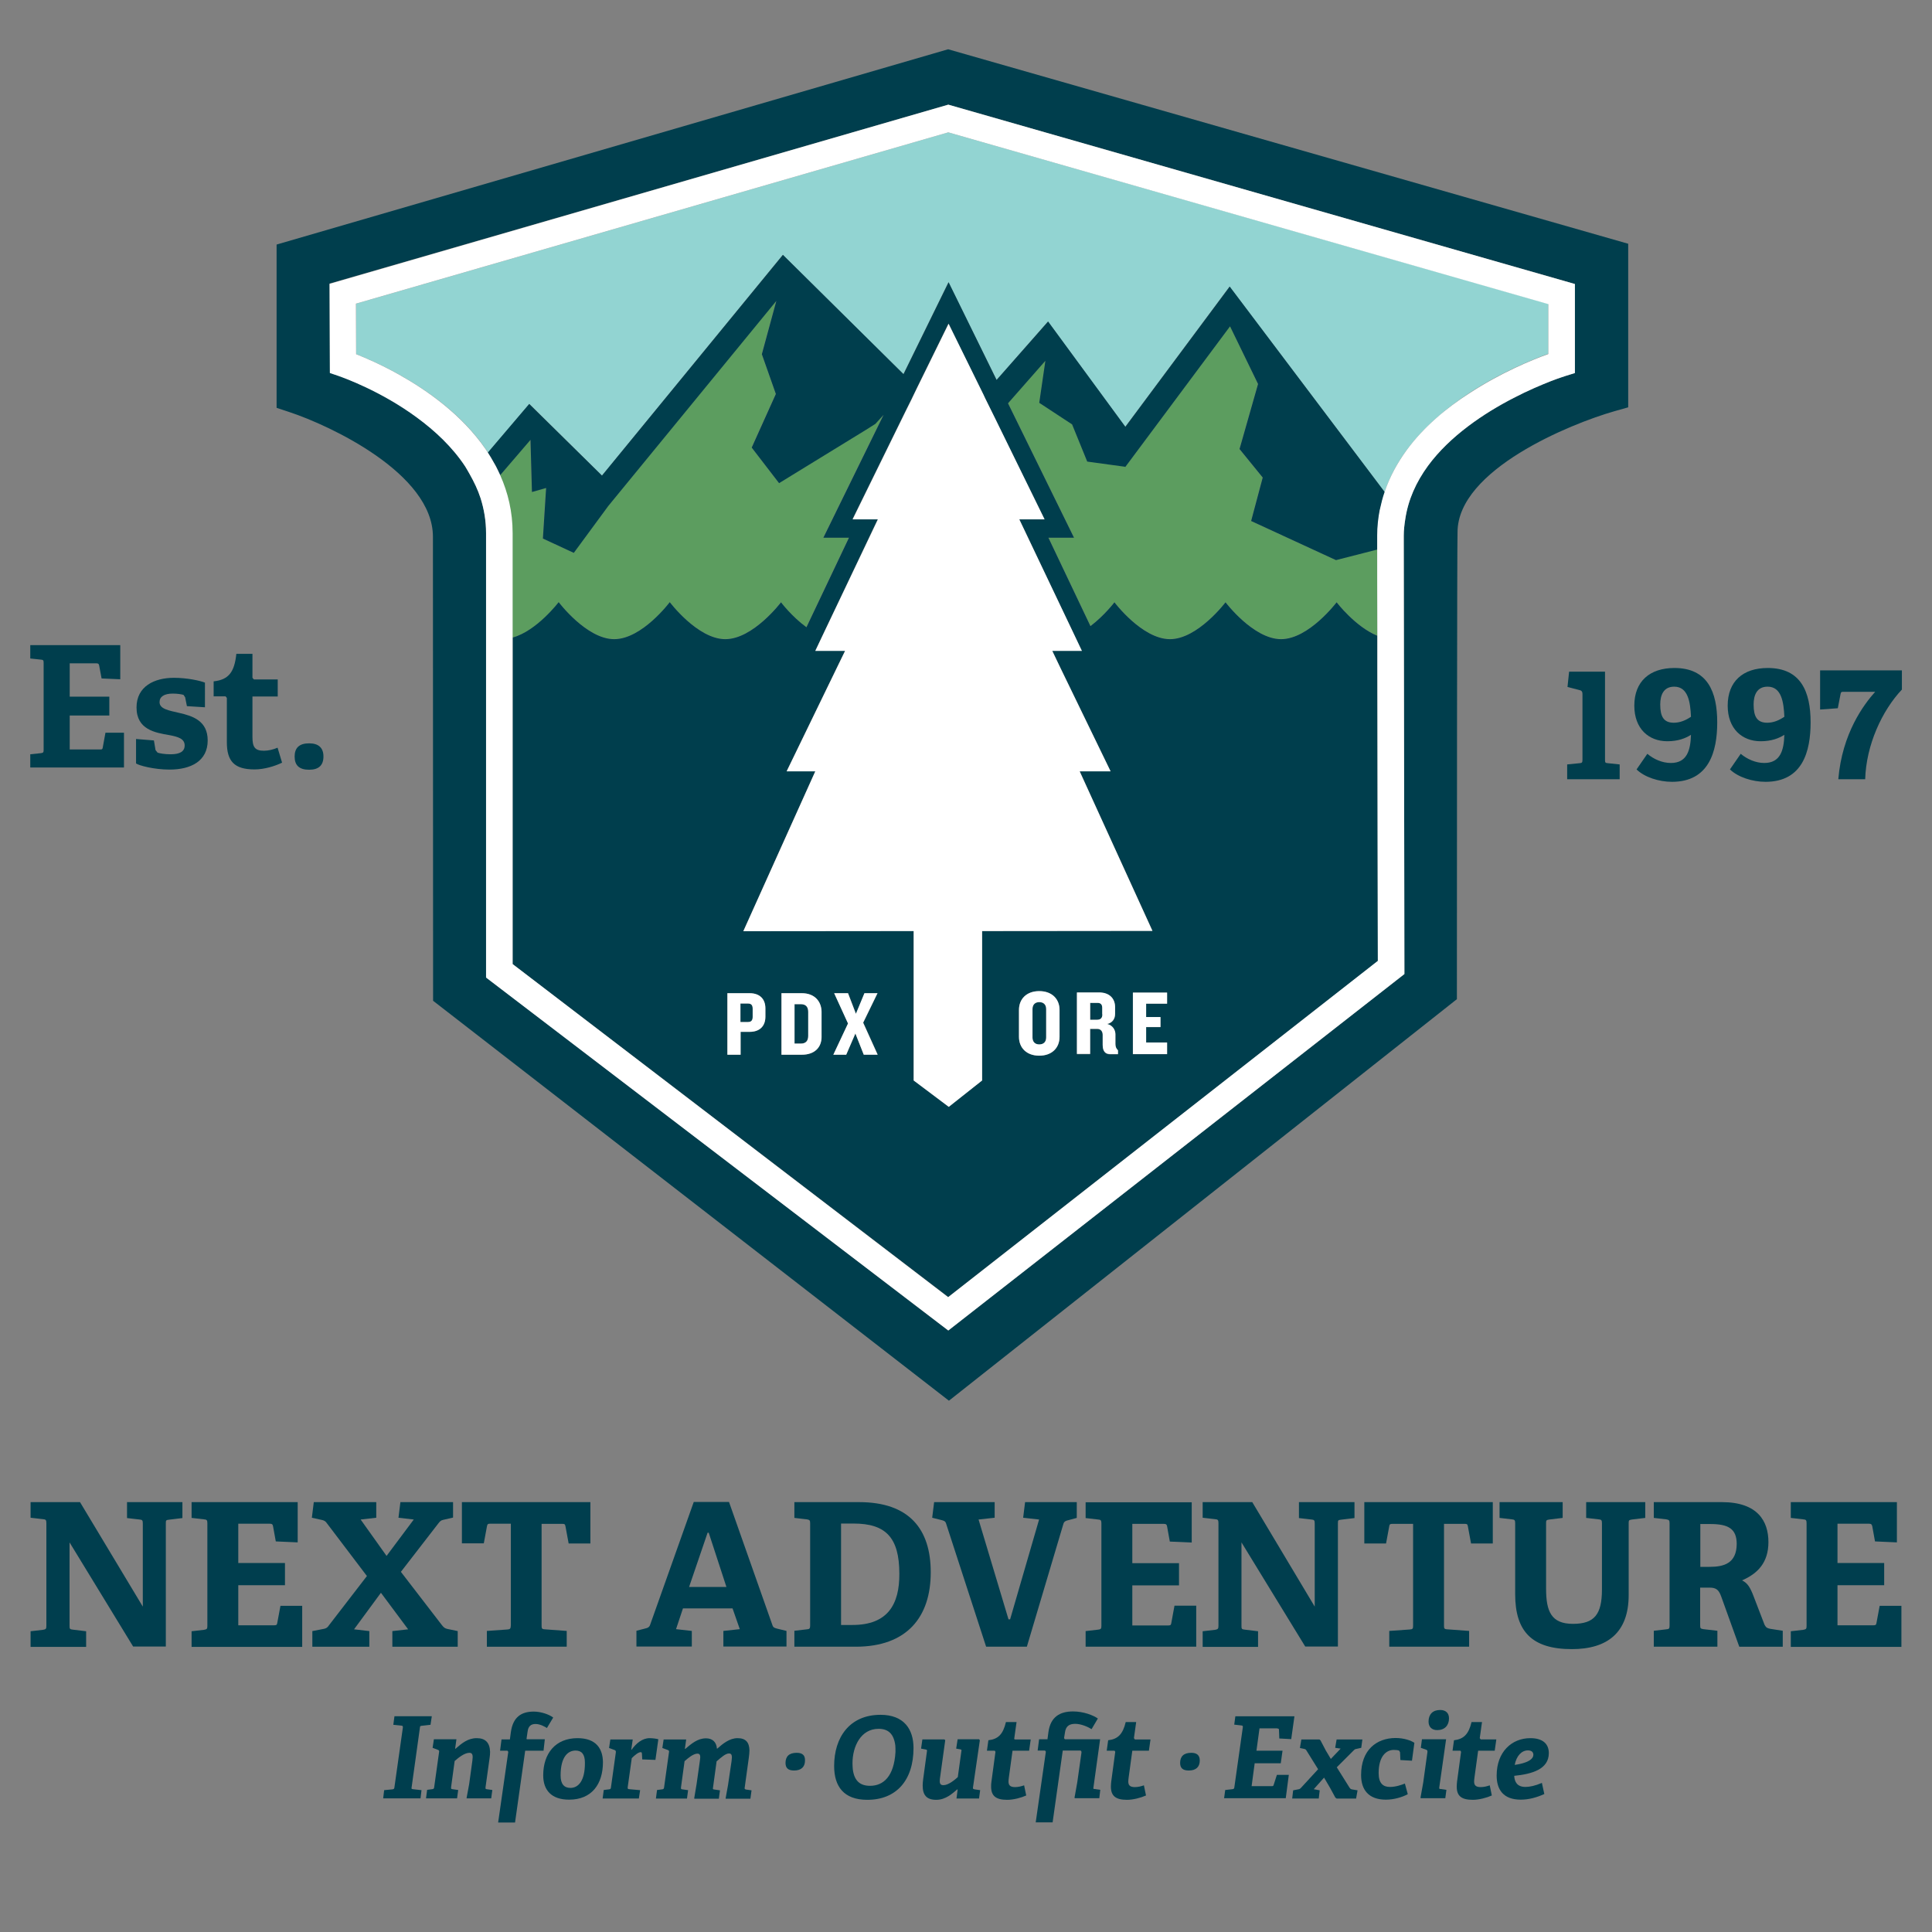 <?xml version="1.0" encoding="UTF-8"?> <svg xmlns="http://www.w3.org/2000/svg" xmlns:xlink="http://www.w3.org/1999/xlink" version="1.1" id="Layer_1" x="0px" y="0px" viewBox="0 0 1200 1200" style="enable-background:new 0 0 1200 1200;" xml:space="preserve"><rect x="0" y="0" width="1200" height="1200" fill="#808080" stroke="none"/> <style type="text/css"> .st0{fill:none;} .st1{fill:#003E4E;} .st2{fill:#5C9D5F;} .st3{fill:#92D4D2;} .st4{fill:#003E4D;} .st5{fill:#FFFFFF;} </style> <g> <path class="st0" d="M530.3,946.4h-7.8v63h7.1c21.8,0,29.1-12.9,29.1-31.7C558.7,954.8,550,946.4,530.3,946.4z"></path> <path class="st0" d="M1062.3,946.5h-6.2v26.6h5.7c8.9,0,16.9-2.1,16.9-14.3C1078.6,949.4,1073.3,946.5,1062.3,946.5z"></path> <polygon class="st0" points="440.2,952 439.5,952 428.1,985.7 451.2,985.7 "></polygon> <path class="st1" d="M78.9,942.9l7.8,0.9c1.7,0.1,2,0.6,2,2.5v51.6L49.7,933H19v9.7l7.8,0.9c1.7,0.1,2,0.6,2,2.5v63.7 c0,1.8-0.2,2.2-2,2.5l-7.8,0.9v9.7h34.5v-9.7l-8.3-1c-1.9-0.2-2-0.5-2-2.5V958l39.5,64.7H103v-76.5c0-1.9,0.1-2.1,2-2.3l8.3-1V933 H78.9V942.9z"></path> <path class="st1" d="M172.2,1008.1c-0.2,1.2-0.6,1.4-2,1.4H148v-24.9h29v-13.8h-29v-24.4h19.5c1.4,0,1.9,0.4,2.1,1.6l1.7,9.4 l13.6,0.6v-25H119v9.8l7.8,0.9c1.7,0.1,2,0.6,2,2.5v63.6c0,1.8-0.2,2.2-2,2.5l-7.8,0.9v9.7h68.7v-25.5h-13.5L172.2,1008.1z"></path> <path class="st1" d="M274.4,1009.3l-25.4-33l23.2-30c0.9-1.2,1.6-2,3.1-2.3l6.1-1.4V933h-32.7l-1.2,9.7l9.5,1.1l-16.9,22.6 L224,943.8l9.7-1.1V933h-38.8l-1.2,9.7l6.4,1.4c1.5,0.4,2.2,0.9,3,2.1l24.8,32.7l-23.5,30.5c-0.9,1.4-1.7,2-3.2,2.3l-7.2,1.4v9.7 h35.4v-9.7l-9.5-1.1l16.7-22.7l16.9,22.7l-9.8,1.1v9.7h40.6v-9.7l-6.7-1.4C276,1011.3,275.4,1010.5,274.4,1009.3z"></path> <path class="st1" d="M315.2,1012.1l-12.8,0.9v9.8H352v-9.8l-13.6-1c-1.9-0.1-2-0.6-2-2.4v-63.1h12.8c1.4,0,1.7,0.1,2,1.4l2,10.8 h13.5V933h-79.8v25.6h13.6l2-10.8c0.3-1.2,0.6-1.4,2-1.4h12.8v63.1C317.2,1011.5,316.9,1012,315.2,1012.1z"></path> <path class="st1" d="M395.1,1022.7h34.6v-9.7l-9.8-1.1l4.3-12.9H455l4.5,12.9l-10.2,1.1v9.7h39.2v-9.7l-5.7-1.4 c-1.5-0.4-2.5-0.6-3-2.1l-27-76.6h-21.9l-27.1,76.3c-0.5,1.5-1.6,2-3.1,2.3l-5.4,1.4V1022.7z M439.5,952h0.7l11,33.7h-23.2 L439.5,952z"></path> <path class="st1" d="M533.6,933h-40.2v9.8l7.8,0.9c1.7,0.3,2,0.6,2,2.5v63.3c0,1.9-0.3,2.4-2,2.5l-7.8,0.9v9.9h38.1 c32.1,0,46.6-18.7,46.6-46.2C578.1,949.7,564.7,933,533.6,933z M529.5,1009.3h-7.1v-63h7.8c19.7,0,28.4,8.4,28.4,31.2 C558.7,996.5,551.4,1009.3,529.5,1009.3z"></path> <path class="st1" d="M668.8,933h-32.1l-1.2,9.7l9.9,1.1l-18,62h-1l-18.6-62l10-1.1V933h-37.6l-1.2,9.7l5.6,1.4 c1.5,0.4,2.5,0.6,3,2.1l24.9,76.6h25.3l22.7-76.3c0.4-1.5,1.6-2,3.1-2.3l5.2-1.4V933z"></path> <path class="st1" d="M682.1,1012.2l-7.8,0.9v9.7h68.7v-25.5h-13.5l-2,10.9c-0.2,1.2-0.6,1.4-2,1.4h-22.2v-24.9h29v-13.8h-29v-24.4 h19.5c1.4,0,1.9,0.4,2.1,1.6l1.7,9.4l13.6,0.6v-25h-65.9v9.8l7.8,0.9c1.7,0.1,2,0.6,2,2.5v63.6 C684.1,1011.6,683.8,1012,682.1,1012.2z"></path> <path class="st1" d="M810.7,1022.7H831v-76.5c0-1.9,0.1-2.1,2-2.3l8.3-1V933h-34.5v9.9l7.8,0.9c1.7,0.1,2,0.6,2,2.5v51.6L777.8,933 H747v9.7l7.8,0.9c1.7,0.1,2,0.6,2,2.5v63.7c0,1.8-0.3,2.2-2,2.5l-7.8,0.9v9.7h34.4v-9.7l-8.3-1c-1.9-0.2-2-0.5-2-2.5V958 L810.7,1022.7z"></path> <path class="st1" d="M847.3,958.7h13.6l2-10.8c0.2-1.2,0.6-1.4,2-1.4h12.8v63.1c0,1.9-0.2,2.4-2,2.5l-12.8,0.9v9.8h49.6v-9.8 l-13.6-1c-1.9-0.1-2-0.6-2-2.4v-63.1h12.8c1.4,0,1.7,0.1,2,1.4l2,10.8h13.5V933h-79.8V958.7z"></path> <path class="st1" d="M985.2,942.8l7.8,0.9c1.7,0.1,2,0.6,2,2.5v41c0,15.6-4.7,21.4-18,21.4c-13.5,0-16.7-7.7-16.7-21.9v-40.5 c0-1.9,0.1-2.1,2-2.4l8.3-1V933h-39.2v9.8l7.7,0.9c1.7,0.1,2,0.6,2,2.5v44c0,23.2,10.5,34.1,35.2,34.1c21.8,0,35.3-10,35.3-33.6 v-44.5c0-1.9,0.1-2.1,2-2.4l8.3-1V933h-36.7V942.8z"></path> <path class="st1" d="M1096,1009.2l-6.8-17.7c-2-5.2-3.6-8.2-7.2-9.9c9.7-4.2,16.4-11,16.4-23.8c0-12.9-6.6-24.8-28.9-24.8h-42.3 v9.8l7.8,0.9c1.7,0.3,2,0.6,2,2.5v63.3c0,1.9-0.2,2.4-2,2.5l-7.8,0.9v9.9h39.5v-9.9l-8.7-1c-1.8-0.3-2-0.5-2-2.5v-23.3h5.8 c4.2,0,5.8,1.4,7.3,5.6l11.2,31.1h27v-9.9l-7.7-1.2C1097.8,1011.3,1097,1011.1,1096,1009.2z M1061.8,973.2h-5.7v-26.6h6.2 c11,0,16.4,2.8,16.4,12.4C1078.6,971.1,1070.7,973.2,1061.8,973.2z"></path> <path class="st1" d="M1165.5,1008.1c-0.2,1.2-0.6,1.4-2,1.4h-22.2v-24.9h29v-13.8h-29v-24.4h19.5c1.4,0,1.8,0.4,2.1,1.6l1.7,9.4 l13.6,0.6v-25h-65.9v9.8l7.8,0.9c1.7,0.1,2,0.6,2,2.5v63.6c0,1.8-0.2,2.2-2,2.5l-7.8,0.9v9.7h68.7v-25.5h-13.5L1165.5,1008.1z"></path> </g> <g> <path class="st0" d="M357.5,1087.2c-4.7,0-9.3,3.8-9.3,15.5c0,5.4,2.2,7.7,6.1,7.7c4.9,0,9.1-4.1,9.1-15.8 C363.4,1089.4,361.2,1087.2,357.5,1087.2z"></path> <path class="st0" d="M545.7,1073.8c-11,0-16.2,10.9-16.2,21.4c0,1.2,0.1,2.9,0.2,3.8c0.9,7,4.4,10.2,10.7,10.2 c8.3,0,14.9-5.8,15.8-21.1c0-1.4,0-2.7-0.1-4C555.2,1076.9,551.7,1073.8,545.7,1073.8z"></path> <path class="st0" d="M949,1087.2c-3.9,0-7.2,3.4-8.2,9c3-0.4,11.6-1.9,11.6-6.3C952.4,1088.2,951.2,1087.2,949,1087.2z"></path> <path class="st1" d="M260.8,1073.2c0.1-1.1,0.2-1.2,1.3-1.3l5.3-0.6l0.8-5.3H245l-0.7,5.3l4.9,0.5c1,0.1,1.1,0.4,1,1.4L245,1110 c-0.1,1-0.3,1.3-1.3,1.4l-5.1,0.5l-0.6,5.1h23.2l0.6-5.1l-5.3-0.6c-1-0.1-1-0.3-0.8-1.4L260.8,1073.2z"></path> <path class="st1" d="M301.6,1109.9l2.5-18c0.2-1.3,0.3-2.7,0.3-3.9c-0.2-5.6-2.9-8.4-8.3-8.4c-5.5,0-9.3,3.2-13.2,6.6l-0.2-0.1 l0.8-5.8h-14l-0.8,5.3l3.4,1.3c0.6,0.2,0.8,0.7,0.6,1.5l-3,21.5c-0.1,1.1-0.4,1.3-1.3,1.4l-3.1,0.4l-0.7,5.3h19.3l0.7-5.2l-3.5-0.5 c-1-0.1-1-0.3-0.9-1.4l2.2-16.1c2.4-2.1,6.1-5.1,9.2-5.1c2.1,0,2.2,1.9,1.8,4.9l-2,14.6l-1.6,8.6l0.1,0.2h15.2l0.7-5.2l-3.5-0.5 C301.5,1111.2,301.5,1111,301.6,1109.9z"></path> <path class="st1" d="M338.4,1080.3h-10.8c-0.6,0-0.6-0.2-0.5-0.7l0.6-4.1c0.4-3.1,1.9-4.7,4.9-4.7s6,1.8,7.1,2.5l3.9-6.5 c-2.6-2-7.7-3.7-12.1-3.7c-7.7,0-12.9,3.4-14.2,12.8l-0.6,4.5h-5.2l-0.9,7h4.6l0.5,0.7l-6.3,43.9h10.5l6.3-44.6h11.4L338.4,1080.3z "></path> <path class="st1" d="M358.7,1079.6c-13.7,0-21.3,9.5-21.3,23.1c0,9.1,5,15.1,16.1,15.1c14,0,21-9.6,21-23.3 C374.4,1086.4,370.5,1079.6,358.7,1079.6z M354.3,1110.5c-3.8,0-6.1-2.3-6.1-7.7c0-11.7,4.6-15.5,9.3-15.5c3.7,0,5.8,2.2,5.8,7.5 C363.4,1106.3,359.1,1110.5,354.3,1110.5z"></path> <path class="st1" d="M403.5,1079.6c-4.5,0-8.4,3.2-11.2,7.2l-0.2-0.1l0.9-6.3h-13.9l-0.8,5.3l3.5,1.3c0.6,0.2,0.8,0.7,0.7,1.5 l-3,21.5c-0.1,1.1-0.3,1.3-1.3,1.4l-3.2,0.4l-0.7,5.3h22.5l0.8-5.2l-6.7-0.6c-1.1-0.1-1.1-0.3-1-1.4l2.5-17.9c2-2,4.2-3.7,5.5-3.7 c0.6,0,0.7,0.2,0.8,0.8l0.2,3.7l8.2,0.3l1.8-12.8C407.8,1079.9,405.1,1079.6,403.5,1079.6z"></path> <path class="st1" d="M462.6,1109.9l2.5-18.1c0.2-1.7,0.4-3.2,0.4-4.6c-0.1-5-2.3-7.6-7.4-7.6c-5,0-9.2,3.5-12.6,6.5l-0.2,0 c-0.3-4.2-2.9-6.4-6.8-6.4c-5.3,0-9.2,3.5-12.9,6.6l-0.2-0.1l0.8-5.8h-14l-0.8,5.3l3.5,1.3c0.6,0.2,0.8,0.7,0.6,1.5l-3,21.5 c-0.1,1.1-0.4,1.3-1.3,1.4l-3.1,0.4l-0.7,5.3h19.3l0.7-5.2l-3.5-0.5c-1-0.1-1-0.3-0.9-1.4l2.2-16.1c1.9-1.7,5.4-4.7,8-4.7 c2,0,1.9,1.8,1.5,4.5l-2,14.2l-1.5,9l0.1,0.3h15.2l0.7-5.2l-3.5-0.5c-1-0.1-1-0.3-0.8-1.4l2.2-16.1c3-2.6,5.6-4.9,7.7-4.9 c1.9,0,2,1.6,1.6,4.7l-2.2,14.9l-1.5,8.3l0.1,0.2h15.3l0.7-5.2l-3.5-0.5C462.4,1111.2,462.4,1111,462.6,1109.9z"></path> <path class="st1" d="M494.8,1088.7c-4.6,0-6.9,2.2-6.9,6.3c0,3.2,1.7,4.7,5.3,4.7c4.5,0,6.8-2.3,6.8-6.2 C500.1,1090.3,498.5,1088.7,494.8,1088.7z"></path> <path class="st1" d="M546.9,1065.1c-19.2,0-28.8,14-28.8,31.8c0,12.6,5.9,21,20.6,21c18,0,28.7-12.1,28.7-32.2 C567.4,1074.1,561.5,1065.1,546.9,1065.1z M540.4,1109.2c-6.3,0-9.8-3.2-10.7-10.2c-0.1-0.9-0.2-2.6-0.2-3.8 c0-10.5,5.2-21.4,16.2-21.4c6.1,0,9.5,3.2,10.4,10.4c0.1,1.2,0.1,2.5,0.1,4C555.3,1103.4,548.7,1109.2,540.4,1109.2z"></path> <path class="st1" d="M604.4,1109.8l4.2-28.9l-0.5-0.6h-13.3l-0.9,5.8l2.3,0.4c1.1,0.2,1.1,0.3,0.9,1.4l-2.2,15.9 c-1.9,1.7-5.8,5-8.9,5c-1.7,0-2.3-0.8-2.3-2.5c0-0.8,0.1-1.8,0.3-3l3.1-22.4l-0.5-0.5h-13.7l-0.8,5.7l2.7,0.5 c1.1,0.2,1.1,0.4,0.9,1.5l-2.3,17c-0.2,1.4-0.3,2.8-0.3,4c0,5.7,2.3,8.8,8.4,8.8c6,0,10.1-4,13.1-6.5l0.2,0.1l-0.7,5.6h14l0.7-5.2 l-3.5-0.5C604.2,1111.2,604.2,1110.7,604.4,1109.8z"></path> <path class="st1" d="M630,1079.6l1.4-10h-6.6c-1.8,7.6-4.8,10.6-10.9,11.3l-0.9,6.5h4.9l0.4,0.7l-2.5,18.5 c-0.2,1.1-0.2,2.2-0.2,3.1c0,5.8,3,8.2,10,8.2c4,0,8.7-1.3,11.8-2.7l-1.3-6.3c-1.7,0.6-3.7,1.1-5.6,1.1c-3,0-4.1-1.1-4.1-3.5 c0-0.6,0.1-1.3,0.2-2.3l2.3-16.8h10.3l1-7h-9.7C629.9,1080.3,629.9,1080.1,630,1079.6z"></path> <path class="st1" d="M679.2,1109.9l4.1-29.6h-21.9l-0.5-0.7l0.6-3.7c0.5-3.5,2.4-5.2,6.3-5.2c3.7,0,8,1.9,10.2,3.3l3.9-6.6 c-2.8-2-8.9-4.4-15.4-4.4c-8.2,0-14,3.4-15.3,12.8l-0.6,4.5h-5.2l-0.9,7h4.6l0.5,0.7l-6.3,43.9h10.5l6.3-44.6H671 c0.6,0.1,0.8,0.6,0.7,1.4l-2.6,18.4l-1.7,9.5l0.2,0.3h15.2l0.6-5.2l-3.4-0.5C679,1111.2,679,1111,679.2,1109.9z"></path> <path class="st1" d="M704.3,1079.6l1.4-10h-6.5c-1.8,7.6-4.9,10.6-10.9,11.3l-0.9,6.5h4.9l0.4,0.7l-2.5,18.5 c-0.1,1.1-0.2,2.2-0.2,3.1c0,5.8,3,8.2,10,8.2c3.9,0,8.7-1.3,11.8-2.7l-1.3-6.3c-1.7,0.6-3.6,1.1-5.6,1.1c-3,0-4.1-1.1-4.1-3.5 c0-0.6,0.1-1.3,0.2-2.3l2.3-16.8h10.3l1-7h-9.7L704.3,1079.6z"></path> <path class="st1" d="M739.9,1088.7c-4.6,0-6.9,2.2-6.9,6.3c0,3.2,1.7,4.7,5.4,4.7c4.5,0,6.8-2.3,6.8-6.2 C745.2,1090.3,743.5,1088.7,739.9,1088.7z"></path> <path class="st1" d="M793.3,1073.6c0.8,0,1.1,0.2,1.1,0.9l0.2,5.3l7.4,0.4l2-14.2h-36.7l-0.7,5.2l4.4,0.5c0.9,0.1,1.1,0.4,0.9,1.4 l-5.2,36.8c-0.1,1-0.3,1.3-1.3,1.4l-4.4,0.5l-0.7,5.1h38.3l1.9-14.5h-7.4l-2,6.2c-0.2,0.7-0.4,0.8-1.2,0.8h-12.5l1.9-14.2h16.2 l1.1-7.8h-16.2l1.9-13.9H793.3z"></path> <path class="st1" d="M838,1110l-7.7-12.3l10.1-10.1c0.8-0.8,1.1-1.2,2-1.3l3.1-0.7l0.7-5.2h-16l-0.9,5.2l3.4,0.5l-6.1,6.4l-3.1-5.2 l-3.3-6.3l-0.7-0.6h-11.2l-0.9,5.3l2.8,0.6c0.8,0.2,1,0.5,1.4,1.2l7.1,11.4l-10.4,11.3c-0.7,0.8-1.1,1.1-2,1.2l-3.1,0.6l-0.6,5.1 h16.5l0.6-5.1l-3.7-0.7l6.4-7.2l3.8,6.5l3.2,5.9l0.8,0.6h12.1l0.9-5.1l-3.6-0.6C838.8,1111.2,838.5,1110.8,838,1110z"></path> <path class="st1" d="M845.4,1102.5c0,9.1,4.6,15.3,15.4,15.3c5,0,10.1-1.5,13.6-3.4l-1.8-6.6c-2.3,0.9-5.7,2.1-9.3,2.1 c-4.1,0-7-2.1-7-8.6c0-10.6,4.8-14.4,9.4-14.4c1.3,0,2.6,0.1,3.4,0.5l0.5,1l0.2,4.8l7.2,0.4l1.5-11.1c-2-1.4-6.4-3-11.8-3 C855,1079.6,845.4,1086.9,845.4,1102.5z"></path> <path class="st1" d="M894.5,1062.1c-4.6,0-7.2,2.7-7.2,7.2c0,3.3,2,5.3,5.4,5.3c4.6,0,7.3-2.9,7.3-7.3 C900,1064,898,1062.1,894.5,1062.1z"></path> <path class="st1" d="M894,1109.9l4.2-29.6h-15l-0.7,5.3l3.4,1.2c0.6,0.2,0.8,0.7,0.7,1.5l-2.6,18.8l-1.7,9.5l0.2,0.3h15.2l0.7-5.2 l-3.4-0.5C893.9,1111.2,893.8,1111,894,1109.9z"></path> <path class="st1" d="M919.1,1079.6l1.4-10H914c-1.8,7.6-4.9,10.6-10.9,11.3l-0.9,6.5h4.9l0.4,0.7l-2.5,18.5 c-0.1,1.1-0.2,2.2-0.2,3.1c0,5.8,2.9,8.2,10,8.2c3.9,0,8.7-1.3,11.8-2.7l-1.3-6.3c-1.7,0.6-3.6,1.1-5.6,1.1c-3,0-4.1-1.1-4.1-3.5 c0-0.6,0.1-1.3,0.2-2.3l2.3-16.8h10.3l1-7h-9.7L919.1,1079.6z"></path> <path class="st1" d="M962,1088.9c0-5.8-3.8-9.3-11.5-9.3c-11.5,0-20.9,8.5-20.9,23.2c0,8.5,3.9,15,15,15c5,0,10-1.4,14.6-3.5 l-1.5-6.9c-4.2,1.8-7.7,2.5-10.2,2.5c-5.3,0-6.8-3.3-7-6.9C951.4,1101.9,962,1099,962,1088.9z M940.8,1096.2c1.1-5.6,4.3-9,8.2-9 c2.2,0,3.4,1,3.4,2.7C952.4,1094.3,943.8,1095.8,940.8,1096.2z"></path> </g> <g> <path class="st0" d="M1039.6,448.9c4,0,7.5-1.5,10.7-3.8c-0.4-9.1-1.8-18.7-10.4-18.7c-6.7,0-8.7,5.4-8.7,11.1 C1031.2,445,1033.2,448.9,1039.6,448.9z"></path> <path class="st0" d="M1097.6,448.9c4,0,7.5-1.5,10.7-3.8c-0.4-9.1-1.8-18.7-10.4-18.7c-6.7,0-8.7,5.4-8.7,11.1 C1089.2,445,1091.3,448.9,1097.6,448.9z"></path> <path class="st2" d="M658,333.9h-6.8l26.1,54.9c8.7-6.6,14.9-14.8,14.9-14.8s17.3,22.9,34.5,22.9c17.3,0,34.5-22.9,34.5-22.9 s17.3,22.9,34.5,22.9c17.3,0,34.5-22.9,34.5-22.9s11.6,15.2,25.3,20.8c0-23.6-0.1-43-0.1-53.6l-25.8,6.6L777,323.6l7.2-27 l-14.4-17.7l11.5-40.4L764,202.6L698.9,290l-0.2-0.2l-23.4-3.2l-9.4-23.1l-20.4-13.4l3.8-26.1l-23.2,26.4l41,83.5H658z"></path> <path class="st2" d="M347,374c0,0,17.3,22.9,34.5,22.9C398.8,397,416,374,416,374s17.3,22.9,34.5,22.9c17.3,0,34.5-22.9,34.5-22.9 s6.6,8.8,15.8,15.5l26.4-55.6h-15.9l37.4-76.3l-5.1,5.6l-5.7,3.6l-54.1,33.2l-17-22.1l15-33.3l-8.7-24.7l9-33.1L377.7,314.3l0,0 l-21.4,29.1l-19.2-8.9l2-31.4l-8.8,2.5l-0.9-32.4l-18.8,21.9c4.7,10.7,7.7,22.7,7.7,35.8v65.1C333.5,392,347,374,347,374z"></path> <path class="st3" d="M373.9,295.4l112.3-137.1l74.9,74.1l28-57.1L619,236l31.9-36.3l48,65.4l64.8-87.1L860,305.6 c3.2-9.5,8-18.3,13.7-26c10.8-14.6,24.8-26.2,38.6-35.3c20.1-13.2,39.9-21.1,49.4-24.6v-31L589,82.2L221.2,188.6l0.1,31.4 c5.8,2.3,15.4,6.4,26.5,12.6c17.7,9.9,39.2,24.9,54,46.5c0.4,0.6,0.8,1.3,1.3,2l25.7-30.2L373.9,295.4z"></path> <g> <path class="st4" d="M63.8,464.4c-0.2,1.1-0.5,1.1-1.7,1.1H43.3v-21.1h24.6v-11.7H43.3v-20.7h16.5c1.2,0,1.6,0.3,1.8,1.4l1.5,8 l11.6,0.5v-21.2H18.8v8.3l6.6,0.7c1.5,0.1,1.7,0.5,1.7,2.1v53.9c0,1.6-0.2,1.9-1.7,2.1l-6.6,0.7v8.2H77v-21.6H65.5L63.8,464.4z"></path> <path class="st4" d="M111.3,442.8c-6.4-1.5-12.2-2.4-12.2-6.7c0-3.4,2.9-5.3,8.2-5.3c2.8,0,5.4,0.4,6.7,0.8l1,1.5l1.1,5.5 l11.2,0.7V424c-2.9-1.2-11-3-19.3-3c-12.1,0-23.2,5.3-23.2,18.4c0,13.8,11.6,15.7,20.4,17.2c5.3,1,9.5,2.2,9.5,6.4 c0,3.9-3.2,5.5-8.7,5.5c-4,0-6.8-0.6-8.1-1l-1.3-1.6l-1-6L84.5,459v15.2c1.9,1.3,11.2,3.8,20.8,3.8c13.3,0,23.7-5.3,23.7-18.1 C129,447.7,119.7,444.7,111.3,442.8z"></path> <path class="st4" d="M163.9,466.3c-5.7,0-7.1-2.4-7.1-8.6v-25.1h15.7V422h-14.8l-0.9-1v-14.9h-10c-1.2,11.4-4.8,16.1-14.1,17.1 v9.3h7.4l0.8,1v27.5c0,11.9,4.7,16.9,17.2,16.9c6,0,12.6-2,17.1-4.2l-2.8-9.3C169.9,465.5,166.8,466.3,163.9,466.3z"></path> <path class="st4" d="M192,461.7c-6.1,0-9,2.8-9,8.2c0,5.5,2.9,8.2,9,8.2c6,0,8.9-2.8,8.9-8.2C200.9,464.5,197.9,461.7,192,461.7z"></path> <path class="st4" d="M996.9,471.7v-54.5h-22.3l-1,9.5l8.1,2.1c0.9,0.4,1.2,1.1,1.2,2.4v40.5c0,1.7-0.2,2.2-1.5,2.3l-8,0.8v9.2 h32.6v-9.2l-7.6-0.8C997,473.9,996.9,473.5,996.9,471.7z"></path> <path class="st4" d="M1040,414.9c-15.3,0-24.9,8.3-24.9,23.4c0,14.3,8.9,22.1,20.5,22.1c6.8,0,11.4-1.9,14.7-4 c-0.3,9.7-2.5,17.5-12.5,17.5c-5.4,0-10.7-2.4-14.6-5.7l-6.7,9.7c4.9,4.8,13.8,7.7,22,7.7c23,0,28.1-18.8,28.1-36.9 C1066.6,429.7,1060.6,414.9,1040,414.9z M1039.6,448.9c-6.3,0-8.4-3.9-8.4-11.3c0-5.8,2-11.1,8.7-11.1c8.6,0,10,9.6,10.4,18.7 C1047,447.4,1043.6,448.9,1039.6,448.9z"></path> <path class="st4" d="M1098,414.9c-15.4,0-24.9,8.3-24.9,23.4c0,14.3,8.9,22.1,20.5,22.1c6.8,0,11.4-1.9,14.7-4 c-0.3,9.7-2.5,17.5-12.5,17.5c-5.3,0-10.7-2.4-14.6-5.7l-6.7,9.7c5,4.8,13.9,7.7,22.1,7.7c23,0,28-18.8,28-36.9 C1124.6,429.7,1118.6,414.9,1098,414.9z M1097.6,448.9c-6.3,0-8.4-3.9-8.4-11.3c0-5.8,2-11.1,8.7-11.1c8.6,0,10,9.6,10.4,18.7 C1105,447.4,1101.6,448.9,1097.6,448.9z"></path> <path class="st4" d="M1130.5,416.4v24.3l11-0.8l1.7-8.8c0.2-0.9,0.3-1.4,1.4-1.4h20.1c-7,7.8-20.5,25.7-22.9,54.3h16.7 c0.6-21.3,10.5-42.7,22.8-55.7v-11.9H1130.5z"></path> <path class="st4" d="M171.8,151.9l0,101.4l8.1,2.7c24.8,8.2,88.9,38,89,77.3l0.1,288.3L589.4,870l315.5-249.4v-5.7 c0-76.6,0.1-277,0.4-284.3c0-38.9,70.4-67.5,97.5-75.2l8.5-2.4l0-101.6L588.9,30.6L171.8,151.9z M978.2,176.4v55.3l-5.8,1.8 l-0.6,0.2l-1.8,0.6c-1.6,0.5-4,1.4-6.9,2.5c-5.8,2.3-14,5.7-23,10.4c-18.1,9.3-39.5,23.5-53.2,42.2c-7.3,9.9-12.3,20.9-14.1,33.3 c-0.5,3.2-0.9,6.5-0.9,10c0,0.5,0,2,0,4.3c0,16.4,0.1,75,0.2,132.9c0.1,66.1,0.2,131.1,0.2,131.1l0,4L589,826.4L301.9,607V331 c0-7.7-1.2-14.9-3.4-21.7c-1.7-5.3-4.1-10.2-6.8-15c-0.9-1.6-1.7-3.3-2.8-4.8c-7.9-11.9-18.7-22.1-29.9-30.3 c-22.4-16.4-45.9-24.8-48.3-25.7l-0.2-0.1l-5.6-1.9l-0.2-55.4L589,65L978.2,176.4z"></path> <path class="st4" d="M681.8,622.9h-4.6v10.5h4.3c2.1,0,3.3-1.1,3.3-3.4v-4C684.7,624.1,683.9,622.9,681.8,622.9z"></path> <path class="st4" d="M497.4,623.7h-3.9v24.5h3.9c3.2,0,4.6-1.8,4.6-4.8v-14.9C502,625.5,500.6,623.7,497.4,623.7z"></path> <path class="st4" d="M464.6,623.3h-4.7v11.5h4.7c2.1,0,2.9-1.2,2.9-3.2v-5.1C467.5,624.5,466.7,623.3,464.6,623.3z"></path> <path class="st4" d="M645.5,622.5c-2.7,0-4.2,1.7-4.2,4.3v17.7c0,2.6,1.5,4.3,4.2,4.3c2.8,0,4.3-1.7,4.3-4.3v-17.7 C649.8,624.2,648.3,622.5,645.5,622.5z"></path> <path class="st4" d="M308.1,289.7c0.9,1.8,1.8,3.6,2.6,5.4l18.8-21.9l0.9,32.4l8.8-2.5l-2,31.4l19.2,8.9l21.4-29.1l0,0 l104.4-127.4l-9,33.1l8.7,24.7l-15,33.3l17,22.1l54.1-33.2l5.7-3.6l5.1-5.6l-37.4,76.3h15.9l-26.4,55.6 c-9.2-6.7-15.8-15.5-15.8-15.5S467.8,397,450.5,397C433.3,397,416,374,416,374S398.8,397,381.5,397C364.3,397,347,374,347,374 s-13.6,17.9-28.6,22v19v183.8l270.6,206.8L855.8,597c0-19.9-0.2-111.9-0.3-181.9c0-7,0-13.7,0-20.2c-13.7-5.6-25.3-20.8-25.3-20.8 S812.9,397,795.7,397c-17.2,0-34.5-22.9-34.5-22.9S743.9,397,726.7,397c-17.3,0-34.5-22.9-34.5-22.9s-6.2,8.2-14.9,14.8 l-26.1-54.9h6.8h9.1l-41-83.5l23.2-26.4l-3.8,26.1l20.4,13.4l9.4,23.1l23.4,3.2l0.2,0.2l65.1-87.4l17.4,35.8l-11.5,40.4l14.4,17.7 l-7.2,27l52.7,24.3l25.8-6.6c0-4.8,0-7.8,0-8.5c0-5.6,0.6-10.9,1.6-16c0-0.1,0-0.2,0.1-0.3c0.7-3.7,1.7-7.2,2.9-10.7L763.8,178 L699,265.1l-48-65.4L619,236l-29.8-60.7l-28,57.1l-74.9-74.1L373.9,295.4l-45.2-44.5L303,281.1c1.5,2.2,2.8,4.5,4.1,6.9 C307.5,288.5,307.8,289.1,308.1,289.7z M455.4,578.4L455.4,578.4L455.4,578.4L455.4,578.4z M475.4,631.5c0,5.7-3.4,9.4-9.8,9.4 h-5.6v14.2h-8.2v-38.2h13.8c6.4,0,9.8,3.7,9.8,9.5V631.5z M510.2,644.1c0,6.4-4.2,11-12.2,11h-12.7v-38.2h12.7 c7.9,0,12.2,5.1,12.2,11.5V644.1z M536.5,655.1l-5.2-13.1l-5.7,13.1h-8l9.2-19.4l-8.6-18.8h8.6l4.9,12.8l5.3-12.8h8.1l-8.9,18.3 l9,19.8H536.5z M610,671.1l-20.7,16.3l-21.8-16.3v-92.9l-105.8,0.1l44.7-99.3h-17.8l31.1-64.1l5.2-10.7h-18.5l4.4-9.3l34.4-72.5 h-15.7l33.2-67.6l3.6-7.3l0.5-1l2.8-5.8l19.5-39.7l21.7,44.1l1.1,2.2l0.2,0.4l5.8,11.9l30.9,62.9l-6.7,0h-9l34.2,72l4.6,9.7h-9.3 h-9.1l5.2,10.7l31.1,64.1h-10.4h-8.8l45.2,99.1L610,578.3V671.1z M658.1,644c0,6.8-4.6,11.7-12.6,11.7c-7.9,0-12.6-4.9-12.6-11.7 v-16.7c0-6.8,4.7-11.7,12.6-11.7c7.9,0,12.6,4.9,12.6,11.7V644z M694.4,654.9h-4.9c-3.3,0-4.6-2.3-4.6-5.8v-6.2c0-2-1-3.7-3.4-3.7 h-4.4v15.6h-8.2v-38.2h13.8c6.2,0,9.9,3.6,9.9,9.1v4.1c0,3.1-1.5,5.4-4.9,6.4c3.4,0.8,5.1,3.7,5.1,6.3v6.2c0,1.8,0.6,3,1.6,3.9 V654.9z M724.9,623.4h-13.1v8.4h9v6.2h-9v9.6h13.1v7.2h-21.3v-38.2h21.3V623.4z"></path> </g> <g> <path class="st5" d="M465.6,616.9h-13.8v38.2h8.2v-14.2h5.6c6.4,0,9.8-3.7,9.8-9.4v-5.2C475.4,620.6,472,616.9,465.6,616.9z M467.5,631.6c0,2.1-0.8,3.2-2.9,3.2h-4.7v-11.5h4.7c2.1,0,2.9,1.1,2.9,3.2V631.6z"></path> <path class="st5" d="M498.1,616.9h-12.7v38.2h12.7c7.9,0,12.2-4.6,12.2-11v-15.7C510.2,622,506,616.9,498.1,616.9z M502,643.4 c0,3-1.4,4.8-4.6,4.8h-3.9v-24.5h3.9c3.2,0,4.6,1.8,4.6,4.8V643.4z"></path> <polygon class="st5" points="545,616.9 536.9,616.9 531.6,629.7 526.7,616.9 518.1,616.9 526.7,635.7 517.6,655.1 525.6,655.1 531.3,641.9 536.5,655.1 545.1,655.1 536.1,635.2 "></polygon> <path class="st5" d="M645.5,615.6c-7.9,0-12.6,4.9-12.6,11.7V644c0,6.8,4.7,11.7,12.6,11.7c7.9,0,12.6-4.9,12.6-11.7v-16.7 C658.1,620.5,653.4,615.6,645.5,615.6z M649.8,644.4c0,2.6-1.5,4.3-4.3,4.3c-2.7,0-4.2-1.7-4.2-4.3v-17.7c0-2.6,1.5-4.3,4.2-4.3 c2.8,0,4.3,1.7,4.3,4.3V644.4z"></path> <path class="st5" d="M692.8,642.3c0-2.6-1.7-5.5-5.1-6.3c3.4-0.9,4.9-3.3,4.9-6.4v-4.1c0-5.5-3.7-9.1-9.9-9.1h-13.8v38.2h8.2 v-15.6h4.4c2.3,0,3.4,1.7,3.4,3.7v6.2c0,3.6,1.3,5.8,4.6,5.8h4.9v-2.4c-1-0.9-1.6-2.1-1.6-3.9V642.3z M684.7,630 c0,2.3-1.1,3.4-3.3,3.4h-4.3v-10.5h4.6c2.1,0,2.9,1.2,2.9,3.1V630z"></path> <polygon class="st5" points="703.7,654.7 724.9,654.7 724.9,647.5 711.9,647.5 711.9,637.9 720.8,637.9 720.8,631.7 711.9,631.7 711.9,623.4 724.9,623.4 724.9,616.5 703.7,616.5 "></polygon> <polygon class="st5" points="670.6,479.1 679.5,479.1 689.8,479.1 658.7,415 653.6,404.3 662.6,404.3 672,404.3 667.4,394.6 633.1,322.6 642.1,322.6 648.8,322.6 618,259.7 612.1,247.8 611.9,247.4 610.9,245.2 589.2,201.1 569.7,240.8 566.9,246.6 566.4,247.7 562.8,254.9 529.6,322.6 545.3,322.6 510.8,395 506.4,404.3 524.9,404.3 519.7,415 488.6,479.1 506.4,479.1 461.7,578.4 567.5,578.3 567.5,671.1 589.3,687.5 610,671.1 610,578.3 715.8,578.2 "></polygon> <polygon class="st5" points="455.4,578.4 455.4,578.4 455.4,578.4 "></polygon> <path class="st5" d="M589,65L204.7,176.3l0.2,55.4l5.6,1.9l0.2,0.1c2.4,0.8,26,9.2,48.3,25.7c11.2,8.2,22,18.3,29.9,30.3 c1,1.5,1.8,3.2,2.8,4.8c2.7,4.8,5.1,9.7,6.8,15c2.1,6.7,3.4,13.9,3.4,21.7v276L589,826.4L872.3,605l0-4c0,0-0.1-65.1-0.2-131.1 c-0.1-57.8-0.2-116.5-0.2-132.9c0-2.3,0-3.8,0-4.3c0-3.5,0.4-6.7,0.9-10c1.8-12.4,6.9-23.4,14.1-33.3 c13.7-18.7,35.1-32.9,53.2-42.2c9-4.7,17.2-8.1,23-10.4c2.9-1.1,5.3-2,6.9-2.5l1.8-0.6l0.6-0.2l5.8-1.8v-55.3L589,65z M873.7,279.6c-5.7,7.8-10.5,16.5-13.7,26c-1.2,3.4-2.1,7-2.9,10.7c0,0.1,0,0.2-0.1,0.3c-1,5.1-1.6,10.5-1.6,16c0,0.8,0,3.8,0,8.5 c0,10.6,0,30,0.1,53.6c0,6.5,0,13.2,0,20.2c0.1,70,0.2,162.1,0.3,181.9L588.9,805.7L318.4,598.8V415v-19V331 c0-13.1-2.9-25.1-7.7-35.8c-0.8-1.8-1.7-3.6-2.6-5.4c-0.3-0.6-0.7-1.2-1-1.8c-1.3-2.4-2.7-4.7-4.1-6.9c-0.4-0.7-0.8-1.3-1.3-2 c-14.8-21.5-36.3-36.6-54-46.5c-11.1-6.2-20.7-10.3-26.5-12.6l-0.1-31.4L589,82.2l372.7,106.7v31c-9.5,3.4-29.3,11.4-49.4,24.6 C898.5,253.4,884.4,265,873.7,279.6z"></path> </g> </g> </svg> 